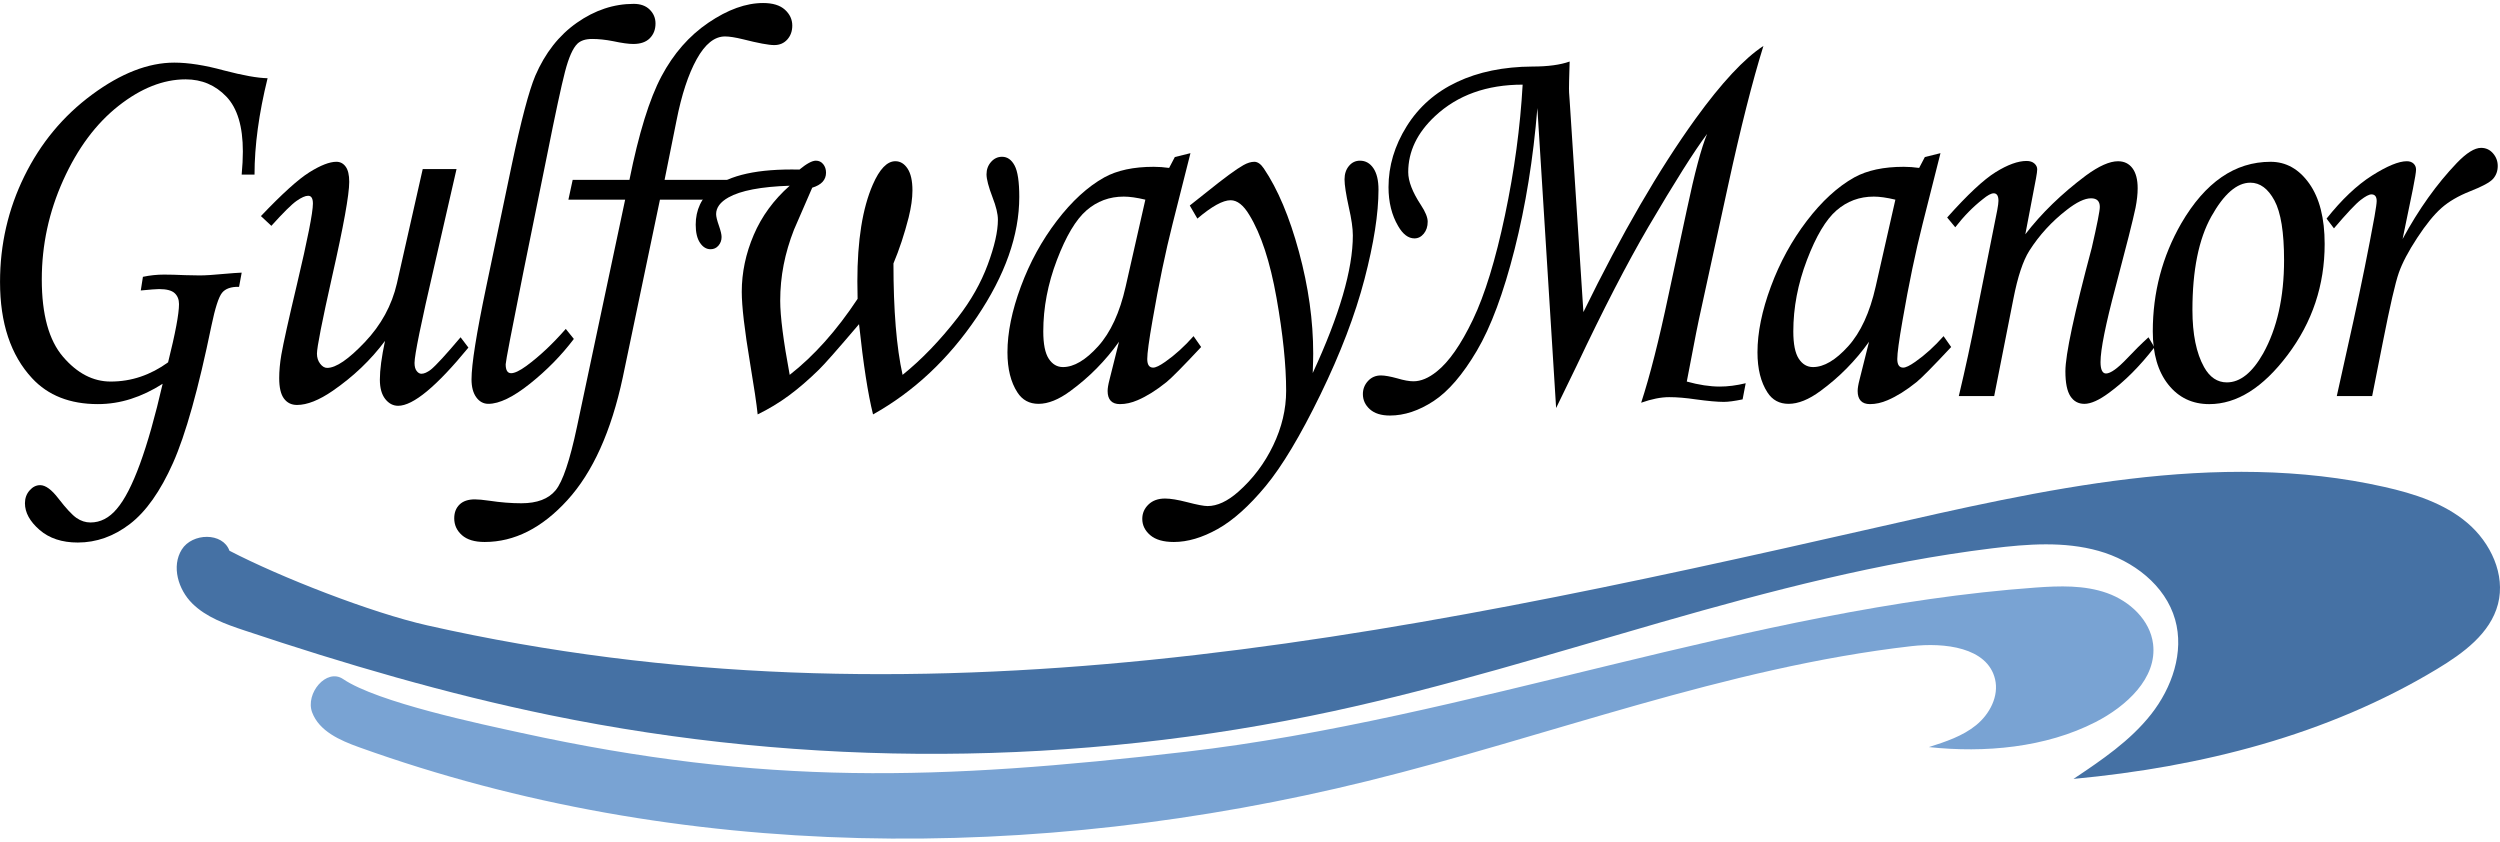 <?xml version="1.0" encoding="UTF-8"?>
<svg id="logos" xmlns="http://www.w3.org/2000/svg" viewBox="0 0 300 101">
  <defs>
    <style>
      .cls-1 {
        fill: #4571a4;
      }

      .cls-2 {
        fill: #79a3d3;
      }
    </style>
  </defs>
  <g>
    <path d="M30.539,20.952h-1.538c.095-1.047.142-1.972.142-2.774,0-3.008-.66-5.203-1.98-6.584-1.32-1.381-2.948-2.072-4.886-2.072-2.678,0-5.365,1.063-8.062,3.189-2.697,2.126-4.905,5.092-6.623,8.899-1.719,3.807-2.578,7.781-2.578,11.921,0,4.207.85,7.302,2.55,9.283,1.7,1.982,3.604,2.972,5.712,2.972,1.253,0,2.454-.195,3.604-.585,1.149-.39,2.246-.964,3.29-1.721.873-3.498,1.31-5.827,1.31-6.986,0-.557-.176-.997-.527-1.32-.352-.323-.974-.485-1.866-.485-.304,0-1.035.056-2.194.167l.257-1.638c.835-.178,1.681-.267,2.535-.267.684,0,1.528.022,2.535.067.778.023,1.357.033,1.738.033.684,0,1.728-.067,3.134-.201.741-.067,1.377-.111,1.909-.134l-.313,1.704c-.961-.022-1.642.217-2.045.719-.403.501-.826,1.811-1.267,3.927-1.563,7.599-3.102,13.096-4.618,16.495-1.516,3.398-3.24,5.838-5.173,7.32-1.933,1.482-4.017,2.223-6.254,2.223-1.895,0-3.425-.507-4.59-1.521-1.165-1.014-1.748-2.078-1.748-3.192,0-.601.185-1.114.556-1.537.37-.423.793-.635,1.268-.635.645,0,1.377.534,2.194,1.604.93,1.203,1.657,1.983,2.179,2.34.522.356,1.078.535,1.667.535,1.197,0,2.251-.546,3.162-1.638,1.861-2.162,3.694-7.164,5.498-15.007-1.253.802-2.526,1.41-3.817,1.821-1.292.412-2.612.619-3.96.619-3.343,0-5.973-1.035-7.891-3.106-2.564-2.76-3.846-6.612-3.846-11.555,0-4.497.973-8.728,2.92-12.69,1.946-3.963,4.653-7.225,8.119-9.786,3.466-2.56,6.756-3.841,9.871-3.841,1.69,0,3.675.312,5.954.936,2.298.602,4.045.914,5.242.936-1.045,4.234-1.567,8.089-1.567,11.565Z"/>
    <path d="M50.729,20.284h4.056l-2.678,11.682c-1.577,6.784-2.364,10.645-2.364,11.582,0,.423.085.747.256.969.171.223.361.334.57.334.323,0,.702-.167,1.139-.501.627-.512,1.813-1.805,3.561-3.877l.94,1.237c-3.817,4.657-6.628,6.985-8.432,6.985-.608,0-1.125-.273-1.553-.819-.427-.546-.641-1.32-.641-2.323,0-1.158.206-2.707.617-4.646-1.689,2.273-3.777,4.267-6.262,5.983-1.652,1.136-3.084,1.704-4.299,1.704-.664,0-1.186-.257-1.566-.77-.38-.513-.569-1.328-.569-2.443,0-.87.086-1.808.256-2.811.247-1.406.873-4.228,1.88-8.468,1.272-5.377,1.909-8.602,1.909-9.673,0-.625-.19-.937-.57-.937-.342,0-.807.206-1.396.618-.589.413-1.595,1.41-3.02,2.991l-1.253-1.17c2.545-2.674,4.487-4.429,5.826-5.264,1.339-.836,2.417-1.253,3.233-1.253.456,0,.826.195,1.111.586.285.391.427.999.427,1.824,0,1.54-.684,5.322-2.051,11.346-1.216,5.422-1.823,8.513-1.823,9.271,0,.468.128.87.384,1.205.256.335.536.502.84.502,1.062,0,2.571-1.031,4.525-3.092,1.955-2.061,3.236-4.406,3.843-7.036l3.102-13.737Z"/>
    <path d="M67.893,39.469l.969,1.203c-1.481,1.961-3.233,3.749-5.256,5.365-2.023,1.615-3.689,2.423-5,2.423-.589,0-1.073-.262-1.453-.785-.38-.523-.57-1.242-.57-2.156,0-1.783.588-5.482,1.764-11.097l3.073-14.673c1.119-5.303,2.058-8.857,2.817-10.662,1.176-2.73,2.84-4.85,4.993-6.359,2.153-1.509,4.424-2.264,6.814-2.264.815,0,1.456.23,1.92.69.465.46.697,1.015.697,1.666,0,.719-.227,1.308-.681,1.767-.454.46-1.116.69-1.987.69-.568,0-1.372-.111-2.413-.334-.909-.178-1.751-.267-2.527-.267s-1.363.189-1.76.566c-.549.533-1.046,1.652-1.49,3.36s-1.168,5.078-2.171,10.112l-2.842,14.005c-1.406,7.019-2.108,10.685-2.108,10.996,0,.713.218,1.07.655,1.07.417,0,1.025-.289,1.824-.869,1.577-1.158,3.155-2.64,4.732-4.445Z"/>
    <path d="M68.723,21.587h6.809c1.12-5.57,2.402-9.715,3.846-12.434,1.443-2.718,3.323-4.863,5.64-6.434,2.317-1.571,4.501-2.356,6.552-2.356,1.158,0,2.032.267,2.621.802.589.535.883,1.17.883,1.905,0,.668-.2,1.226-.599,1.671-.4.446-.923.669-1.569.669-.666,0-1.922-.234-3.766-.702-.913-.222-1.627-.334-2.14-.334-1.256,0-2.388.908-3.395,2.724-1.008,1.816-1.816,4.273-2.425,7.37l-1.431,7.119h7.548l-.456,2.373h-7.647l-4.46,21.325c-1.387,6.484-3.604,11.397-6.652,14.74s-6.357,5.014-9.928,5.014c-1.196,0-2.103-.273-2.72-.819-.617-.546-.926-1.22-.926-2.022,0-.691.214-1.242.641-1.655.427-.413,1.04-.618,1.837-.618.399,0,.988.055,1.766.167,1.33.201,2.602.301,3.817.301,1.88,0,3.248-.518,4.102-1.554.854-1.036,1.709-3.571,2.564-7.604l5.783-27.274h-6.809l.513-2.373Z"/>
    <path d="M95.93,20.351c.866-.713,1.525-1.07,1.978-1.07.358,0,.65.139.876.418.226.279.339.618.339,1.019,0,.869-.552,1.471-1.656,1.805l-2.191,5.047c-.55,1.404-.963,2.808-1.238,4.211-.275,1.404-.413,2.841-.413,4.312,0,1.85.379,4.813,1.138,8.891,2.915-2.273,5.631-5.314,8.149-9.125-.019-.958-.029-1.66-.029-2.106,0-4.902.617-8.768,1.852-11.598.816-1.872,1.719-2.808,2.706-2.808.589,0,1.078.296,1.467.886.389.591.584,1.466.584,2.624,0,.936-.152,2.017-.456,3.242-.513,2.005-1.121,3.844-1.823,5.515,0,5.615.365,10.072,1.096,13.37,2.276-1.827,4.486-4.122,6.63-6.885,1.574-2.027,2.77-4.139,3.585-6.334.815-2.194,1.224-3.994,1.224-5.398,0-.69-.214-1.582-.64-2.674-.485-1.27-.727-2.194-.727-2.774,0-.579.182-1.075.545-1.487.363-.412.803-.618,1.32-.618.631,0,1.134.351,1.507,1.053s.559,1.955.559,3.76c0,4.591-1.7,9.404-5.099,14.439-3.4,5.036-7.549,8.924-12.449,11.665-.608-2.429-1.168-6.039-1.681-10.83-2.577,3.031-4.179,4.847-4.803,5.448-1.251,1.226-2.458,2.268-3.624,3.125-1.165.858-2.411,1.609-3.737,2.256-.133-1.27-.437-3.32-.912-6.15-.665-3.988-.997-6.84-.997-8.557,0-2.317.479-4.596,1.438-6.835.959-2.239,2.397-4.206,4.315-5.899-3.437.112-5.887.58-7.349,1.404-.987.557-1.481,1.226-1.481,2.005,0,.29.114.758.342,1.404.209.602.313,1.048.313,1.337,0,.401-.125.747-.374,1.036-.249.29-.565.435-.948.435-.499,0-.921-.256-1.266-.769-.345-.512-.517-1.237-.517-2.172,0-1.782.685-3.231,2.056-4.345,1.979-1.626,5.443-2.384,10.391-2.273Z"/>
    <path d="M140.975,18.847l1.88-.468-2.137,8.456c-.855,3.365-1.662,7.242-2.421,11.632-.418,2.384-.627,3.922-.627,4.612,0,.691.237,1.036.712,1.036.303,0,.788-.234,1.453-.702,1.177-.824,2.307-1.849,3.39-3.075l.912,1.304c-2.165,2.318-3.552,3.721-4.159,4.211-1.216.981-2.374,1.705-3.475,2.173-.722.312-1.424.468-2.108.468-.494,0-.864-.134-1.111-.401-.247-.268-.37-.657-.37-1.17,0-.334.076-.791.228-1.37l1.14-4.546c-1.634,2.295-3.58,4.267-5.84,5.916-1.386,1.025-2.659,1.538-3.817,1.538-1.102,0-1.947-.457-2.535-1.371-.798-1.225-1.196-2.829-1.196-4.813,0-2.362.536-4.991,1.609-7.888,1.073-2.897,2.511-5.526,4.316-7.888,1.804-2.361,3.703-4.1,5.698-5.214,1.538-.847,3.513-1.27,5.925-1.27.608,0,1.225.045,1.852.134l.684-1.304ZM137.443,23.96c-1.026-.245-1.89-.368-2.592-.368-1.709,0-3.201.551-4.473,1.655-1.273,1.103-2.455,3.086-3.547,5.949-1.092,2.864-1.638,5.721-1.638,8.573,0,1.516.218,2.607.655,3.276.437.669,1.006,1.003,1.709,1.003,1.31,0,2.716-.83,4.216-2.49,1.5-1.66,2.602-4.049,3.305-7.169l2.364-10.428Z"/>
    <path d="M143.685,26.233l-.912-1.571,2.108-1.671c2.051-1.649,3.494-2.707,4.33-3.175.474-.267.912-.401,1.31-.401.399,0,.779.267,1.139.802,1.671,2.472,3.077,5.806,4.216,10.003,1.139,4.197,1.709,8.266,1.709,12.207,0,.512-.019,1.291-.057,2.338,3.209-6.933,4.814-12.441,4.814-16.521,0-.847-.162-1.973-.484-3.378-.342-1.561-.513-2.675-.513-3.344,0-.647.175-1.181.527-1.605.351-.424.793-.636,1.325-.636.664,0,1.201.301,1.609.902s.613,1.46.613,2.574c0,2.874-.56,6.457-1.681,10.746-1.121,4.29-2.882,8.902-5.284,13.837-2.403,4.936-4.596,8.601-6.581,10.996-1.985,2.395-3.903,4.111-5.755,5.148-1.852,1.036-3.604,1.554-5.256,1.554-1.253,0-2.198-.273-2.835-.819-.636-.546-.954-1.198-.954-1.955,0-.669.247-1.243.741-1.721.494-.48,1.158-.719,1.994-.719.645,0,1.528.145,2.649.435,1.197.312,2.013.468,2.45.468,1.158,0,2.383-.568,3.675-1.703,1.766-1.558,3.167-3.418,4.202-5.577,1.035-2.16,1.553-4.342,1.553-6.545,0-3.094-.385-6.812-1.154-11.153-.769-4.341-1.857-7.658-3.262-9.951-.703-1.18-1.453-1.77-2.25-1.77-.931,0-2.26.735-3.989,2.206Z"/>
    <path d="M186.734,48.965l-2.25-36.001c-.494,6.061-1.406,11.715-2.735,16.963-1.329,5.248-2.839,9.303-4.529,12.166-1.691,2.864-3.418,4.875-5.185,6.033-1.766,1.158-3.514,1.738-5.242,1.738-1.045,0-1.848-.251-2.407-.752-.56-.501-.84-1.109-.84-1.821,0-.602.204-1.125.613-1.571.408-.445.926-.668,1.552-.668.456,0,1.111.117,1.966.351.779.234,1.425.351,1.937.351.893,0,1.824-.39,2.792-1.169,1.462-1.157,2.91-3.233,4.344-6.228,1.434-2.994,2.716-7.168,3.846-12.522,1.129-5.354,1.837-10.58,2.122-15.678-4.312,0-7.815,1.259-10.512,3.777-2.147,2.005-3.219,4.245-3.219,6.718,0,1.092.507,2.406,1.52,3.944.544.824.816,1.493.816,2.005,0,.58-.156,1.058-.468,1.437-.311.379-.684.568-1.118.568-.736,0-1.388-.49-1.954-1.471-.774-1.314-1.161-2.874-1.161-4.679,0-2.54.727-4.974,2.18-7.303,1.453-2.328,3.466-4.1,6.039-5.314,2.573-1.214,5.588-1.833,9.045-1.855,1.861,0,3.351-.201,4.472-.602-.061,2.006-.088,3.087-.079,3.242-.008.202.017.658.075,1.371l1.654,25.455c4.594-9.402,9.083-17.141,13.468-23.216,3.113-4.3,5.824-7.208,8.135-8.724-1.318,4.234-2.731,9.816-4.24,16.745l-3.496,16.043c-.191.892-.449,2.195-.773,3.911l-.688,3.576c1.444.401,2.765.602,3.962.602.969,0,2.005-.134,3.107-.401l-.371,1.938c-.969.201-1.72.301-2.252.301-.779,0-1.9-.1-3.364-.301-1.197-.178-2.261-.267-3.193-.267-.988,0-2.109.222-3.363.668,1.047-3.209,2.142-7.52,3.284-12.935l2.199-10.228c.932-4.412,1.742-7.442,2.427-9.091-1.524,2.031-3.877,5.756-7.059,11.176-2.553,4.372-5.411,9.905-8.573,16.597l-2.486,5.12Z"/>
    <path d="M230.978,18.847l1.88-.468-2.136,8.456c-.855,3.365-1.662,7.242-2.421,11.632-.418,2.384-.627,3.922-.627,4.612,0,.691.237,1.036.712,1.036.304,0,.788-.234,1.453-.702,1.177-.824,2.307-1.849,3.39-3.075l.912,1.304c-2.165,2.318-3.552,3.721-4.159,4.211-1.216.981-2.374,1.705-3.475,2.173-.722.312-1.425.468-2.108.468-.494,0-.864-.134-1.111-.401-.247-.268-.37-.657-.37-1.17,0-.334.076-.791.228-1.37l1.14-4.546c-1.633,2.295-3.58,4.267-5.84,5.916-1.387,1.025-2.659,1.538-3.817,1.538-1.102,0-1.947-.457-2.536-1.371-.797-1.225-1.196-2.829-1.196-4.813,0-2.362.536-4.991,1.609-7.888,1.073-2.897,2.512-5.526,4.316-7.888,1.804-2.361,3.704-4.1,5.698-5.214,1.539-.847,3.514-1.27,5.926-1.27.607,0,1.225.045,1.851.134l.684-1.304ZM227.446,23.96c-1.025-.245-1.89-.368-2.592-.368-1.709,0-3.201.551-4.472,1.655-1.273,1.103-2.455,3.086-3.547,5.949-1.093,2.864-1.638,5.721-1.638,8.573,0,1.516.218,2.607.655,3.276.437.669,1.007,1.003,1.709,1.003,1.31,0,2.716-.83,4.216-2.49,1.5-1.66,2.602-4.049,3.304-7.169l2.364-10.428Z"/>
    <path d="M234.629,27.27l-.969-1.17c2.433-2.732,4.372-4.546,5.816-5.441,1.444-.896,2.68-1.344,3.706-1.344.399,0,.713.1.941.301s.342.435.342.702c0,.201-.048.557-.142,1.069l-1.284,6.727c1.934-2.52,4.36-4.873,7.28-7.059,1.555-1.137,2.835-1.706,3.84-1.706.74,0,1.318.279,1.735.835.417.557.626,1.36.626,2.407,0,.691-.085,1.47-.256,2.34-.302,1.449-1.098,4.601-2.384,9.459-1.211,4.546-1.817,7.565-1.817,9.058,0,.457.057.8.171,1.028.114.229.275.343.484.343.551,0,1.415-.624,2.593-1.872.835-.891,1.671-1.716,2.507-2.473l.712,1.203c-1.748,2.262-3.561,4.08-5.441,5.455-1.197.887-2.184,1.33-2.963,1.33-.722,0-1.282-.307-1.681-.919-.399-.613-.598-1.609-.598-2.991,0-1.983,1.054-6.919,3.162-14.807.645-2.808.969-4.445.969-4.913,0-.69-.352-1.036-1.054-1.036-.76,0-1.738.469-2.934,1.406-1.785,1.383-3.276,3.012-4.472,4.887-.76,1.205-1.396,3.124-1.909,5.757l-2.307,11.682h-4.245c.797-3.347,1.491-6.549,2.08-9.606l2.535-12.719c.095-.513.142-.881.142-1.104,0-.602-.19-.903-.57-.903-.304,0-.74.236-1.31.708-1.178.921-2.279,2.045-3.304,3.37Z"/>
    <path d="M272.464,19.415c1.861,0,3.409.869,4.644,2.607,1.234,1.738,1.851,4.156,1.851,7.253,0,4.947-1.481,9.387-4.444,13.319-2.962,3.933-6.096,5.9-9.401,5.9-2.032,0-3.671-.78-4.914-2.34-1.244-1.559-1.866-3.687-1.866-6.384,0-4.679,1.14-9.002,3.419-12.968,2.867-4.924,6.438-7.387,10.711-7.387ZM270.042,21.922c-1.615,0-3.176,1.354-4.686,4.061-1.51,2.707-2.265,6.446-2.265,11.214,0,2.897.465,5.181,1.396,6.852.684,1.226,1.595,1.838,2.735,1.838,1.595,0,3.048-1.159,4.359-3.476,1.671-3.008,2.507-6.74,2.507-11.197,0-3.342-.384-5.726-1.153-7.153-.769-1.426-1.733-2.139-2.892-2.139Z"/>
    <path d="M284.66,47.524h-4.245l1.994-8.991c.969-4.412,1.813-8.601,2.535-12.567.171-.98.257-1.593.257-1.838,0-.535-.209-.802-.627-.802-.285,0-.722.229-1.31.685-.589.457-1.652,1.588-3.191,3.392l-.883-1.17c1.822-2.295,3.64-4.016,5.453-5.164,1.813-1.147,3.204-1.721,4.172-1.721.342,0,.612.095.812.284.199.19.299.429.299.719,0,.291-.125,1.064-.375,2.318l-1.239,6.013c1.922-3.557,4.091-6.599,6.508-9.126,1.161-1.207,2.131-1.812,2.911-1.812.571,0,1.047.217,1.427.652s.571.942.571,1.521c0,.602-.185,1.114-.555,1.537-.37.424-1.295.925-2.775,1.504-1.404.558-2.548,1.226-3.43,2.006s-1.85,1.973-2.903,3.577c-1.053,1.605-1.79,3.003-2.208,4.195-.419,1.192-1.057,3.96-1.913,8.304l-1.285,6.483Z"/>
  </g>
  <path class="cls-1" d="M248.822,93.468c3.372-2.256,6.803-4.566,9.312-7.755s3.989-7.459,2.882-11.362c-1.172-4.134-5.043-7.077-9.179-8.242s-8.535-.832-12.8-.307c-26.961,3.315-52.489,13.797-79.04,19.536-30.846,6.667-63.082,6.832-93.995.48-12.43-2.554-24.627-6.142-36.662-10.163-2.252-.752-4.581-1.57-6.267-3.24s-2.518-4.455-1.261-6.469,4.917-2.092,5.722.142c6.105,3.175,16.996,7.435,23.739,8.957,58.736,13.26,114.962,1.669,173.675-11.694,20.127-4.581,41.042-9.458,61.178-4.919,3.566.804,7.173,1.955,9.96,4.32s4.591,6.189,3.675,9.727c-.919,3.548-4.187,5.918-7.326,7.81-13.196,7.953-28.272,11.74-43.612,13.18Z"/>
  <path class="cls-2" d="M142.307,90.212c33.775-3.914,68.055-17.261,101.968-19.705,2.882-.208,5.855-.306,8.577.662s5.164,3.239,5.517,6.106c.506,4.112-3.223,7.489-6.91,9.377-5.997,3.072-13.296,3.719-19.996,2.999,1.997-.64,4.046-1.307,5.672-2.632s2.756-3.475,2.272-5.516c-.912-3.844-6.105-4.415-10.03-3.965-22.303,2.56-43.499,10.818-65.295,16.193-39.754,9.804-82.478,9.787-121.009-4.068-2.271-.816-4.773-1.918-5.617-4.179s1.718-5.35,3.717-3.997c4.145,2.805,16.512,5.396,21.402,6.464,29.162,6.369,50.08,5.697,79.731,2.261Z"/>
</svg>
